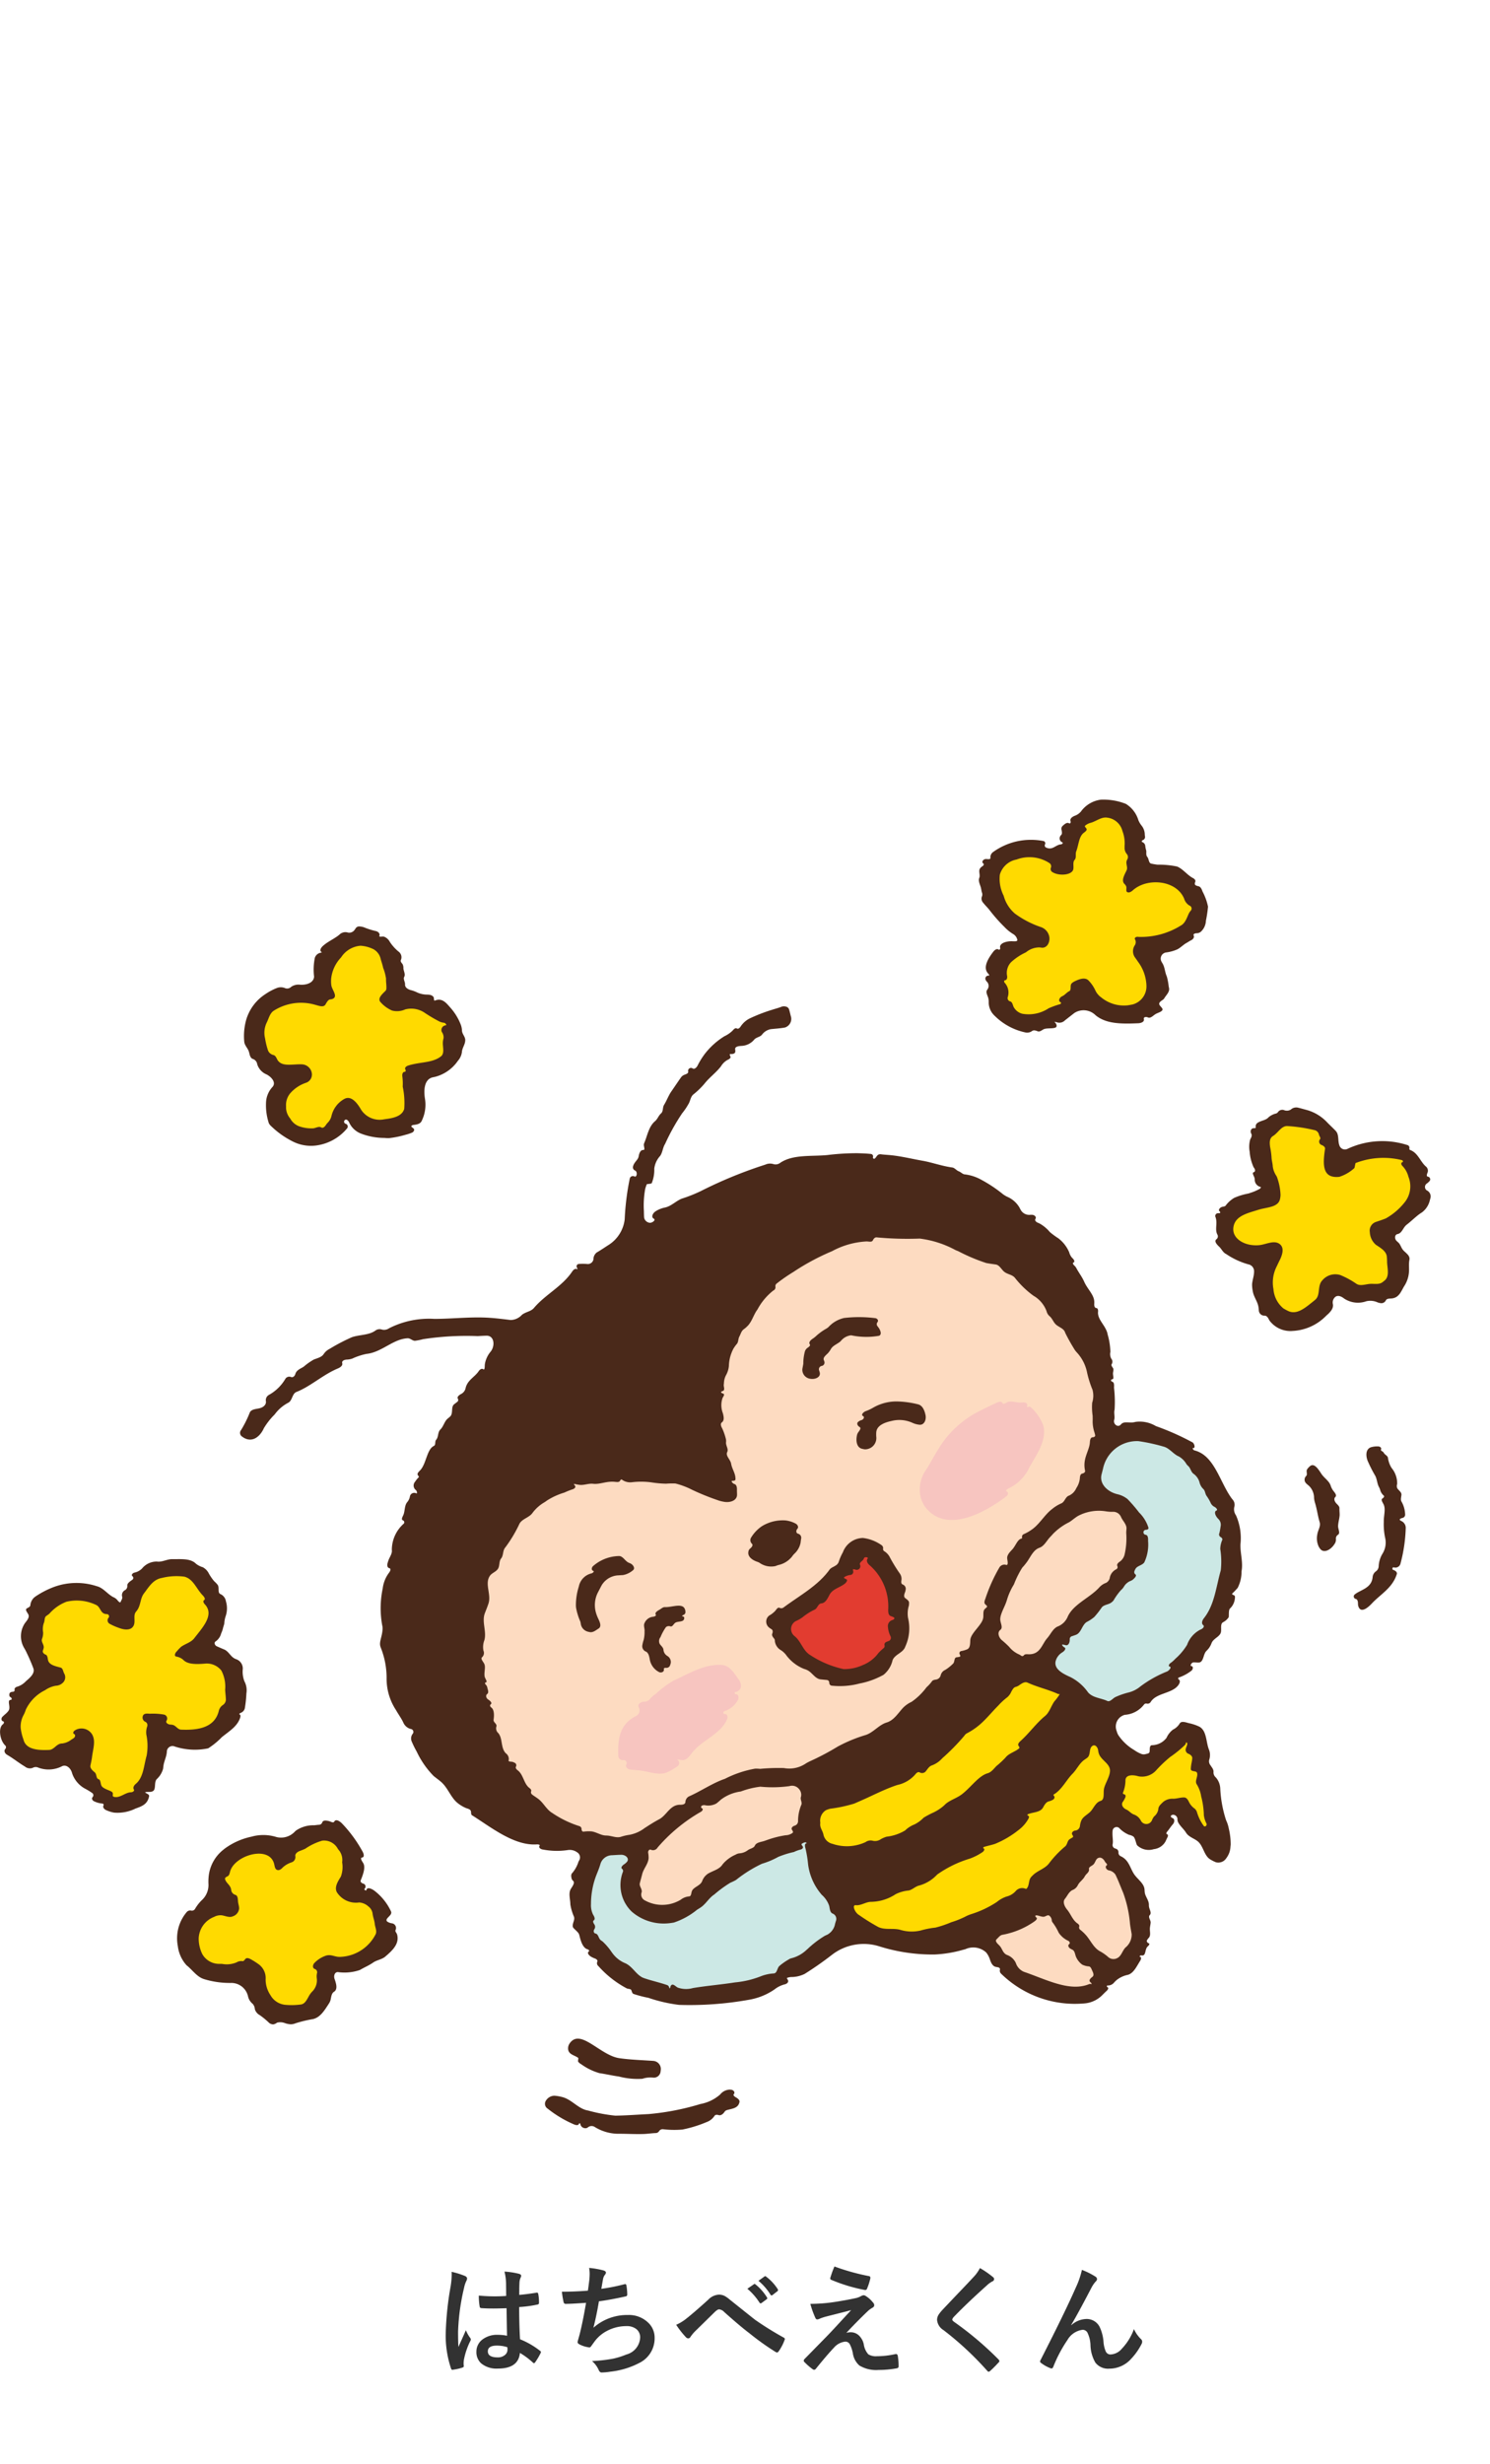 <svg xmlns="http://www.w3.org/2000/svg" width="124.06" height="205"><path d="M42.216 194.326q-.02-.825-.039-2.29-.7.024-1.1.024-.537 0-.962-.029-.166 0-.176-.132a5.323 5.323 0 01-.073-.913q.664.063 1.333.063.469 0 .947-.034l-.01-1.05a4.447 4.447 0 00-.132-.977 6.537 6.537 0 011.211.186q.181.054.181.171a.664.664 0 01-.059.171 1.162 1.162 0 00-.083.352q-.02.337-.02 1.06.669-.059 1.421-.181a.274.274 0 01.063-.01q.073 0 .1.127a3.518 3.518 0 01.059.713.132.132 0 01-.112.151 9.94 9.94 0 01-1.538.21q0 1.475.073 2.681a6.768 6.768 0 011.66.957q.078.054.078.1a.3.3 0 01-.029.1 5.748 5.748 0 01-.459.771.131.131 0 01-.093.059.135.135 0 01-.088-.049 6.151 6.151 0 00-1.079-.8q-.127 1.3-1.831 1.3a2.014 2.014 0 01-1.387-.425 1.246 1.246 0 01-.405-.972 1.254 1.254 0 01.562-1.064 1.991 1.991 0 011.191-.347 4 4 0 01.796.077zm.024.952a2.854 2.854 0 00-.869-.132q-.752 0-.752.479 0 .5.811.5a.889.889 0 00.625-.209.571.571 0 00.2-.435 1.67 1.67 0 00-.015-.203zm-4.64-6.27a6.664 6.664 0 011.138.356q.151.083.151.2a.53.53 0 01-.068.22 2.308 2.308 0 00-.181.552 18.151 18.151 0 00-.5 3.643q0 .859.029 1.279.073-.166.327-.728.181-.4.293-.664a2.931 2.931 0 00.352.63.23.23 0 01.059.142.316.316 0 01-.059.161 6.121 6.121 0 00-.514 1.517 2.2 2.2 0 00-.027.31 2.189 2.189 0 00.015.225v.02q0 .068-.122.107a4.1 4.1 0 01-.747.171.288.288 0 01-.078.015q-.073 0-.122-.132a8.623 8.623 0 01-.43-3.052 25.952 25.952 0 01.41-3.794 6.822 6.822 0 00.083-.9 2.439 2.439 0 00-.009-.278zm11.349 1.568q.044-.278.122-.918.024-.273.024-.474a2.753 2.753 0 00-.044-.5 6.8 6.8 0 011.2.21q.2.063.2.181a.288.288 0 01-.068.161.8.8 0 00-.171.366q-.1.557-.142.82a15.885 15.885 0 001.88-.371.471.471 0 01.107-.02q.083 0 .1.122a4.405 4.405 0 01.068.737.144.144 0 01-.122.161q-1.294.288-2.236.41-.2 1.2-.459 2.2a4.222 4.222 0 012.866-1.06 2.3 2.3 0 011.689.63 1.7 1.7 0 01.542 1.26 2.276 2.276 0 01-1.137 2.025 6.77 6.77 0 01-2.548.8 4.869 4.869 0 01-.737.068q-.151 0-.249-.239a2.069 2.069 0 00-.542-.713 12.919 12.919 0 001.768-.2 6.574 6.574 0 001.1-.347 1.532 1.532 0 001.14-1.408.868.868 0 00-.322-.708 1.274 1.274 0 00-.815-.244 3.441 3.441 0 00-1.6.386 3.029 3.029 0 00-1.03.854l-.278.381q-.093.151-.166.151h-.024a2.408 2.408 0 01-.752-.22q-.22-.1-.22-.2a.652.652 0 01.039-.2q.049-.171.132-.474.264-1.05.532-2.617-1.221.088-1.68.088a.17.17 0 01-.19-.142 7.712 7.712 0 01-.142-.869q1.016.001 2.165-.087zm7.351 2.84a3.77 3.77 0 00.879-.542q.61-.479 1.792-1.548a1.333 1.333 0 01.869-.42 1.06 1.06 0 01.459.093 2.118 2.118 0 01.41.278q2.036 1.626 2.158 1.719a26.312 26.312 0 002.362 1.471q.117.049.117.142a.137.137 0 01-.02.068 3.945 3.945 0 01-.488.939q-.073.1-.132.1a.274.274 0 01-.142-.049 21.5 21.5 0 01-2.158-1.541q-.737-.552-2.1-1.768a.688.688 0 00-.439-.229q-.112 0-.342.21l-1.68 1.646a3.24 3.24 0 00-.356.439.219.219 0 01-.181.122.266.266 0 01-.19-.088 7.6 7.6 0 01-.818-1.042zm5.928-3l.532-.366a.084.084 0 01.057-.034.158.158 0 01.093.044 4.189 4.189 0 01.947 1.074.125.125 0 01.029.073.118.118 0 01-.059.088l-.42.308a.146.146 0 01-.078.029.119.119 0 01-.093-.063 5.09 5.09 0 00-1.01-1.153zm.923-.659l.5-.361a.131.131 0 01.063-.024.156.156 0 01.086.044 3.971 3.971 0 01.952 1.03.17.17 0 01.029.083.122.122 0 01-.063.1l-.4.313a.146.146 0 01-.078.029.108.108 0 01-.088-.063 4.731 4.731 0 00-1.003-1.153zm6.326-1.193a18.37 18.37 0 002.871.8.133.133 0 01.122.142.365.365 0 01-.01.078 5.125 5.125 0 01-.269.825.147.147 0 01-.137.112.108.108 0 01-.034 0 13.632 13.632 0 01-2.793-.84.127.127 0 01-.1-.127.171.171 0 01.01-.054 8.245 8.245 0 01.34-.936zm-2.007 3.11a13.873 13.873 0 002.09-.166q.981-.156 1.74-.322a1.648 1.648 0 00.4-.161.481.481 0 01.22-.068.379.379 0 01.171.068 2.28 2.28 0 01.591.532.322.322 0 01.107.229q0 .142-.181.229a2.067 2.067 0 00-.317.229q-.891.846-1.823 1.843a1.244 1.244 0 01.361-.049.971.971 0 01.693.273 1.427 1.427 0 01.4.737 1.566 1.566 0 00.378.826 1.211 1.211 0 00.718.156 7.093 7.093 0 001.552-.181.161.161 0 01.039 0q.112 0 .142.151a4.949 4.949 0 01.068.884q0 .132-.181.156a8.067 8.067 0 01-1.47.132 2.705 2.705 0 01-1.616-.371 1.672 1.672 0 01-.542-1.015 2.7 2.7 0 00-.264-.77.418.418 0 00-.366-.2 1.433 1.433 0 00-.942.5q-.557.582-1.519 1.773a.171.171 0 01-.142.068.182.182 0 01-.107-.041 5.235 5.235 0 01-.7-.61.145.145 0 01-.049-.1.225.225 0 01.079-.156l1.886-1.924q.229-.234.8-.85.781-.85 1.182-1.279-.454.122-1.143.293l-.937.239a3.75 3.75 0 00-.542.181.479.479 0 01-.21.059q-.1 0-.166-.171a7.644 7.644 0 01-.4-1.124zm14.121-2.978a7.752 7.752 0 011.1.762.194.194 0 01.078.156.2.2 0 01-.142.19 2.184 2.184 0 00-.479.352q-1.646 1.475-2.729 2.6a.5.5 0 00-.132.22q0 .078.132.181a27.442 27.442 0 013.725 3.146.263.263 0 01.068.132.187.187 0 01-.068.117q-.4.435-.693.693a.272.272 0 01-.137.078q-.044 0-.122-.088a26 26 0 00-3.638-3.379 1.107 1.107 0 01-.532-.845.838.838 0 01.146-.464 3.257 3.257 0 01.342-.415q.386-.41 1.353-1.426.747-.776 1.191-1.26a3.078 3.078 0 00.537-.75zm8.491.151a5.956 5.956 0 011.118.557.267.267 0 01.142.21.3.3 0 01-.112.2 2.742 2.742 0 00-.308.43q-1.222 2.343-1.733 3.183l.01.02a1.931 1.931 0 011.221-.513 1.2 1.2 0 011.138.659 3.505 3.505 0 01.322 1.23 2.4 2.4 0 00.2.835.422.422 0 00.386.225 1.3 1.3 0 00.942-.479 4.692 4.692 0 001.006-1.631 2.764 2.764 0 00.581.83.279.279 0 01.105.213.377.377 0 01-.039.171 5.2 5.2 0 01-.861 1.238 2.436 2.436 0 01-1.841.84 1.333 1.333 0 01-1.159-.508 3.062 3.062 0 01-.405-1.436 2.559 2.559 0 00-.254-1.055.455.455 0 00-.405-.234 1.712 1.712 0 00-1.26.85 11.135 11.135 0 00-1.176 2.227q-.059.137-.142.137a.321.321 0 01-.1-.02 3.189 3.189 0 01-.771-.43.16.16 0 01-.087-.127.294.294 0 01.049-.142q2.041-3.994 2.93-6.021a6.948 6.948 0 00.503-1.459z" fill="#323232"/><g fill-rule="evenodd"><path d="M114.752 120.336c.148.005.3.119.234.254-.036.076.058.135.133.175s.095.114.142.171c.1.119.273.19.3.343a2.193 2.193 0 00.3.844 2 2 0 01.468 1.341.506.506 0 000 .333c.113.2.378.339.358.568-.017.192-.09.4.006.565a2.292 2.292 0 01.3 1.066.273.273 0 01-.21.288c-.119.028-.3.1-.219.181a.421.421 0 00.114.08.621.621 0 01.365.605 12.833 12.833 0 01-.436 2.937.438.438 0 01-.55.316c-.124-.046-.174.175-.048.212.17.05.343.18.29.349-.356 1.151-1.351 1.663-2.08 2.444-.322.344-.839.764-1.069.351a.679.679 0 01-.082-.315c0-.174-.024-.392-.2-.421a.211.211 0 01-.059-.378c.478-.391 1.4-.5 1.48-1.448a.65.65 0 01.271-.465.544.544 0 00.231-.422 2.224 2.224 0 01.312-1.037 1.749 1.749 0 00.219-1.36 5.488 5.488 0 01-.105-1.3c-.016-.49.173-1.048-.009-1.438-.082-.178-.262-.4-.1-.509.094-.059.19-.171.1-.239a.974.974 0 01-.3-.494 1.368 1.368 0 00-.1-.232c-.166-.317-.152-.706-.349-1a10.8 10.8 0 01-.521-1.019c-.239-.473-.274-1.131.234-1.282a1.825 1.825 0 01.58-.064zm-5.671 1.638c.359-.282.694.273.946.653.23.344.629.573.764.963a1.433 1.433 0 00.194.4c.132.181.359.405.194.558-.146.135-.062.359.069.51.114.133.283.25.276.425-.007.228.027.432.014.605-.024.292-.115.575-.126.868-.009.258.208.6-.011.731a.364.364 0 00-.167.363.637.637 0 01-.125.415c-.286.457-.884.814-1.2.379a1.671 1.671 0 01-.1-.151 1.589 1.589 0 01-.13-1.024c.044-.349.3-.68.2-1.019-.027-.1-.056-.2-.079-.291-.109-.451-.178-.912-.318-1.355a1.863 1.863 0 01-.073-.383 1.392 1.392 0 00-.424-1.006 2.938 2.938 0 01-.235-.207.424.424 0 010-.607c.146-.142-.03-.4.088-.563a1.213 1.213 0 01.243-.264zM29.595 77.26a.35.35 0 01.286-.183 1.319 1.319 0 01.438.077 5.883 5.883 0 00.941.3c.2.036.4.194.332.391-.053.168.266.018.424.1a.919.919 0 01.441.415 3.624 3.624 0 00.756.833.575.575 0 01.171.664c-.069.121.048.248.135.357a.692.692 0 01.069.353c.025.24.183.495.066.707-.1.193.084.411.071.628-.016.251.234.406.477.471a2.648 2.648 0 01.488.175 2.006 2.006 0 00.868.2 1.268 1.268 0 01.207.017c.179.027.363.129.363.31 0 .082.014.2.089.168.566-.227.9.148 1.236.539a4.681 4.681 0 01.907 1.453 1.571 1.571 0 01.105.5c.005.3.3.534.271.833-.011.336-.256.622-.276.956a1.349 1.349 0 01-.332.728 3.318 3.318 0 01-1.907 1.339l-.185.038c-.722.161-.77 1.075-.649 1.806a3.051 3.051 0 01-.286 1.84c-.117.239-.416.286-.678.317a.244.244 0 00-.153.069c-.082.076.086.151.166.23.119.119-.007.3-.164.355a3.625 3.625 0 01-.512.165 7.778 7.778 0 01-1.392.28 2.622 2.622 0 01-.342-.019 5.456 5.456 0 01-1.991-.369 1.8 1.8 0 01-.936-.858c-.069-.192-.253-.391-.4-.249a.18.18 0 00.089.3.241.241 0 01.115.377 4.036 4.036 0 01-2.606 1.432 3.364 3.364 0 01-2.007-.382 7.171 7.171 0 01-1.692-1.211.843.843 0 01-.215-.267 4.8 4.8 0 01-.233-1.712 2.027 2.027 0 01.555-1.322c.29-.359-.092-.8-.5-1.017a1.355 1.355 0 01-.788-.853.541.541 0 00-.359-.438c-.18-.054-.249-.257-.29-.439a1.831 1.831 0 00-.05-.184c-.094-.283-.348-.5-.38-.8a5.031 5.031 0 01.142-1.768 3.815 3.815 0 011.6-2.193 4.725 4.725 0 011-.53.908.908 0 01.676.029.48.48 0 00.489-.117 1.08 1.08 0 01.751-.176c.519.031 1.116-.15 1.155-.668a4.862 4.862 0 01.064-1.572.626.626 0 01.514-.426c.032 0 .073-.043.044-.057-.183-.084-.071-.326.073-.464.4-.388.968-.612 1.4-.966a.708.708 0 01.675-.2.533.533 0 00.588-.19.876.876 0 00.086-.122zM12.42 149.082c-.113 0-.406 0-.313.063.128.089.334.146.306.3-.133.694-.642.841-1.143 1.028a3.372 3.372 0 01-1.774.331 2.664 2.664 0 01-.683-.219c-.146-.073-.271-.22-.2-.368a.112.112 0 00-.087-.168 1.809 1.809 0 01-.651-.17c-.164-.054-.283-.234-.168-.361a.226.226 0 00-.019-.337 5.2 5.2 0 00-.569-.35 2.286 2.286 0 01-1.09-1.229 2.08 2.08 0 01-.041-.127c-.112-.37-.449-.685-.806-.539a2.448 2.448 0 01-1.976.132.512.512 0 00-.488.014.649.649 0 01-.638-.107c-.517-.306-.968-.681-1.49-.982-.175-.1-.286-.314-.16-.471a.215.215 0 00.014-.3c-.432-.377-.628-1.448-.2-1.77.092-.068.124-.215.014-.244-.165-.041-.173-.256-.055-.377.192-.2.485-.388.555-.605.1-.3-.178-.786.132-.8.122-.005.1-.172-.01-.224a.164.164 0 01-.1-.134c-.036-.245.107-.309.307-.319a.135.135 0 00.127-.169c-.032-.139.115-.229.254-.263a1.614 1.614 0 00.683-.44c.35-.3.789-.67.619-1.1a15.783 15.783 0 00-.634-1.448 5.145 5.145 0 00-.089-.163 1.934 1.934 0 01.043-2.146c.2-.247.379-.484.267-.709-.089-.174-.293-.388-.129-.493.119-.076.29-.128.3-.272a.985.985 0 01.393-.7A7.311 7.311 0 014.573 132a5.456 5.456 0 013.5-.029c.529.135.865.646 1.351.9a.929.929 0 01.326.226c.087.115.252.3.3.167s.173-.288.119-.432a.469.469 0 01.256-.546.385.385 0 00.174-.368c-.012-.2.212-.336.411-.482a.183.183 0 00.019-.3c-.134-.093.009-.264.168-.3a1.281 1.281 0 00.622-.334 1.566 1.566 0 011.245-.585c.434.063.842-.208 1.28-.2.713.011 1.513-.089 1.984.39a1.691 1.691 0 00.556.281 1.188 1.188 0 01.493.5 3.983 3.983 0 00.458.667 1.951 1.951 0 01.3.319c.143.24-.04.635.216.747a.785.785 0 01.459.6 2.017 2.017 0 01-.016 1.224 2.174 2.174 0 00-.118.628c-.035.157-.1.308-.128.466a3.063 3.063 0 01-.134.359 1.151 1.151 0 01-.451.656c-.173.1-.082.34.1.418.2.087.4.176.6.258.366.148.527.582.879.758a1.78 1.78 0 00.172.071.82.82 0 01.5.8 2.2 2.2 0 00.142 1.031 1.584 1.584 0 01.159 1 9.626 9.626 0 01-.134 1.249.554.554 0 01-.349.372c-.063.02-.148.1-.087.124.1.04.087.166.055.262-.231.726-.882 1.109-1.523 1.622a6.248 6.248 0 01-1.145.938 5.409 5.409 0 01-2.784-.153.47.47 0 00-.654.393c-.01.427-.238.819-.289 1.243-.008.069-.018.141-.025.21a1.816 1.816 0 01-.536.875c-.254.308 0 .9-.381 1.024a.736.736 0 01-.243.033zm86.386-70.641c-.28.151-.5.4-.78.543a3.386 3.386 0 01-.929.258.516.516 0 00-.4.742c.032.059.064.117.1.175.194.328.194.735.354 1.081a5.078 5.078 0 01.158.842c.012.044.022.091.03.14.048.3-.21.535-.371.787a.564.564 0 01-.158.18c-.155.1-.352.23-.276.4s.349.32.234.471-.381.2-.564.315c-.206.126-.407.373-.626.273-.156-.072-.385-.034-.339.131.063.228-.221.341-.456.352-1.425.063-2.7.061-3.576-.677a1.408 1.408 0 00-1.765-.168c-.263.207-.528.411-.789.619a.642.642 0 01-.625.157c-.069-.028-.277-.062-.215-.016.162.124.246.38.054.451-.269.1-.727.016-.977.137-.159.08-.32.234-.486.168s-.336-.124-.47-.025a.693.693 0 01-.53.125 5.133 5.133 0 01-2.582-1.387 1.522 1.522 0 01-.5-1.117 1.33 1.33 0 00-.049-.409c-.073-.214-.21-.451-.083-.639a.5.5 0 00.017-.637.609.609 0 01-.135-.179.249.249 0 01.256-.364c.058.011.023-.1-.018-.136-.536-.509-.023-1.307.39-1.851.114-.148.292-.286.446-.181.077.053.154-.049.13-.141-.093-.363.459-.555.945-.553.2 0 .539.055.478-.141a.728.728 0 00-.333-.452 3.464 3.464 0 01-.731-.591 13.45 13.45 0 01-1.277-1.45c-.159-.194-.339-.365-.493-.563a.5.5 0 01-.119-.5.428.428 0 00.021-.33c-.049-.134-.063-.3-.1-.444-.074-.268-.234-.546-.13-.8s-.1-.579.073-.8a.655.655 0 01.178-.161c.094-.056.173-.174.083-.236-.18-.127 0-.371.219-.371.155 0 .388.057.374-.1a.537.537 0 01.236-.491 5.387 5.387 0 014.179-.907.193.193 0 01.135.271.193.193 0 00.066.263c.568.274.8-.227 1.263-.257.089-.005.2-.129.121-.158a.363.363 0 01-.185-.524.4.4 0 01.078-.1c.1-.095.054-.258.036-.4a.332.332 0 01.1-.369c.155-.139.346-.309.525-.2.09.053.155-.075.119-.172-.08-.216.151-.383.368-.461a1.219 1.219 0 00.491-.342 2.433 2.433 0 011.662-.992 5.076 5.076 0 012.083.35 2.4 2.4 0 011.044 1.36 1.988 1.988 0 00.244.422 1.214 1.214 0 01.286.721 1.023 1.023 0 00.014.169.284.284 0 01-.173.344c-.087.021-.131.138-.044.163a.384.384 0 01.249.368 3.21 3.21 0 00.08.357c.013.17-.034.366.078.5.152.174.107.51.332.566a5.016 5.016 0 00.528.089 7.372 7.372 0 011.616.151c.48.179.863.722 1.336.964.128.065.246.191.185.321-.044.1-.057.22.034.273a.723.723 0 00.229.083c.194.041.281.251.346.439a4.717 4.717 0 01.457 1.259 10.315 10.315 0 01-.175 1.166 1.313 1.313 0 01-.381.882.532.532 0 01-.383.164c-.14 0-.319.063-.256.187.079.16-.056.323-.215.4-.134.063-.248.148-.366.213zm-78.822 40.781a.4.4 0 01.095-.257 9.376 9.376 0 00.728-1.47c.151-.266.519-.26.816-.336s.556-.284.518-.577a.5.5 0 01.265-.539 3.622 3.622 0 001.365-1.346.389.389 0 01.458-.135c.163.068.316-.081.363-.251.1-.34.438-.437.7-.612a5.116 5.116 0 01.843-.592c.3-.118.642-.188.817-.454a1.252 1.252 0 01.48-.425 15.712 15.712 0 011.863-.974c.6-.216 1.408-.161 1.94-.54a.594.594 0 01.541-.105.722.722 0 00.617-.1 7.327 7.327 0 013.762-.783c1.541 0 3.083-.194 4.618-.089.555.037 1.14.109 1.736.183a1.3 1.3 0 00.943-.426c.3-.251.746-.273 1-.57.951-1.129 2.365-1.794 3.194-3.044.1-.148.27-.282.414-.178.046.032 0-.105-.027-.153a.192.192 0 01.132-.286 3.475 3.475 0 01.729 0 .479.479 0 00.517-.383.717.717 0 01.275-.578c.32-.186.622-.39.927-.589a2.924 2.924 0 001.4-2.165 21.412 21.412 0 01.418-3.376.268.268 0 01.383-.2c.209.12.29-.36.08-.478a.293.293 0 01-.194-.313c.078-.4.419-.556.475-.871.044-.245.136-.542.385-.534.183.007.029-.289.05-.47a.443.443 0 01.028-.105c.266-.61.367-1.372.905-1.825.208-.175.288-.461.493-.639s.117-.491.254-.712c.215-.347.379-.793.6-1.11.267-.384.523-.77.79-1.149a.648.648 0 01.309-.251c.149-.051.342-.117.308-.27a.242.242 0 01.366-.259c.153.1.32-.056.412-.22a6.382 6.382 0 01.609-.986 6.169 6.169 0 011.636-1.47 2.461 2.461 0 00.671-.46c.1-.114.226-.258.358-.185s.251-.061.331-.183a1.949 1.949 0 01.763-.661 13.9 13.9 0 011.828-.706c.266-.087.549-.155.8-.258a.589.589 0 01.342-.016.361.361 0 01.283.227c.058.191.1.37.137.534a.753.753 0 01-.468.982c-.4.078-.847.1-1.2.141a1.181 1.181 0 00-.726.464c-.172.2-.484.208-.648.411a1.459 1.459 0 01-1.044.515c-.242.012-.568.049-.536.289a.826.826 0 01.012.188c-.014.176-.229.214-.407.2-.083-.007-.052.117-.009.188.083.135-.1.244-.247.31a1.458 1.458 0 00-.523.512c-.4.53-.96.924-1.372 1.446a6.514 6.514 0 01-.943.913c-.229.195-.241.537-.4.79a5.271 5.271 0 01-.521.767 17.5 17.5 0 00-1.427 2.559c-.2.306-.2.709-.416 1a1.909 1.909 0 00-.482 1.053 2.918 2.918 0 01-.21 1.2c-.03.069-.4.07-.415.1a3.307 3.307 0 00-.126.365 7.555 7.555 0 00-.112 1.875c0 .172.007.347.016.516a.525.525 0 00.407.434c.225.073.61-.215.4-.329-.245-.132-.087-.46.146-.612a2.252 2.252 0 01.78-.315c.523-.109.907-.539 1.4-.739a12.121 12.121 0 001.6-.636 36.676 36.676 0 015.355-2.194.952.952 0 01.671-.049.623.623 0 00.562-.093c1.05-.723 2.584-.53 3.914-.654a20 20 0 012.526-.155c.363.012.729.019 1.137.064a.2.2 0 01.158.263c-.022.089.069.172.144.119.168-.121.192-.382.5-.36.2.03.421.042.648.06.953.075 1.886.313 2.828.479.8.14 1.577.435 2.483.563.21.03.34.243.541.316.178.066.312.241.5.256a3.728 3.728 0 011.4.462 11.342 11.342 0 011.774 1.183 2.2 2.2 0 00.352.214 2.166 2.166 0 011.03.905c.027.054.056.108.085.161a.809.809 0 00.773.443 1.145 1.145 0 01.224 0c.183.02.349.185.246.337-.085.126.056.26.2.318.061.025.116.052.174.081a3.1 3.1 0 01.831.7 6.612 6.612 0 00.7.514 2.894 2.894 0 01.905 1.162 1.112 1.112 0 00.267.489c.126.107.24.3.089.367-.119.053.015.2.11.286a.872.872 0 01.139.193c.2.376.47.719.641 1.111.3.682.891 1.125.843 1.8-.012.164 0 .375.162.392.135.013.165.174.151.306-.071.677.68 1.171.8 1.9a5.656 5.656 0 01.227 1.451.787.787 0 00.078.563.384.384 0 01.037.441c-.08.107.043.235.111.349.056.095.012.24-.006.383-.028.2.123.533-.083.542-.109.006-.1.161 0 .188.192.051.18.3.166.5a10.367 10.367 0 01.048 1.832c-.076.28.043.58-.034.859-.1.358.322.665.556.377s.659-.127 1.009-.174a1.7 1.7 0 00.217-.043 2.61 2.61 0 011.687.349 21.44 21.44 0 013.054 1.357c.178.118.249.52.04.471-.086-.018.03.174.115.194 1.7.422 2.122 2.706 3.152 4.058a.653.653 0 01.174.634.867.867 0 00.138.713 4.7 4.7 0 01.374 2.389c-.032.71.2 1.416.11 2.121l-.023.16a2.954 2.954 0 01-.319 1.361 5.921 5.921 0 01-.45.47c-.059.061.053.115.132.144.135.049.087.234.069.375a1.314 1.314 0 01-.408.746c-.126.168-.049.649-.105.731a1.251 1.251 0 01-.45.393c-.239.13-.144.482-.174.751-.021.445-.633.573-.79.989a1.643 1.643 0 01-.409.63c-.312.29-.227.95-.651.985-.134.01-.308-.022-.444-.015-.166.01-.331.3-.166.317s.132.265-.009.379a3.532 3.532 0 01-1.046.565.084.084 0 00-.018.151c.208.132.054.415-.115.593-.569.6-1.767.569-2.211 1.292a.3.3 0 01-.32.138.222.222 0 00-.253.1 2.2 2.2 0 01-1.579.831 1.006 1.006 0 00-.688 1.327 2.044 2.044 0 00.121.324 4.049 4.049 0 001.35 1.281 2.65 2.65 0 00.637.338.593.593 0 00.345-.012c.122-.025.273-.053.293-.176.036-.224-.034-.555.224-.556a1.555 1.555 0 001.188-.61 1.775 1.775 0 01.535-.683 1.364 1.364 0 00.552-.493c.133-.26.5-.121.775-.046a3.705 3.705 0 01.89.3c.594.351.528 1.215.767 1.863a1.248 1.248 0 01.037.88.511.511 0 00.1.454c.114.183.282.359.256.573a.552.552 0 00.2.451 1.491 1.491 0 01.363.936 9.976 9.976 0 00.486 2.621 2.74 2.74 0 01.221.679 5.651 5.651 0 01.161 1.347c-.007.07-.016.141-.021.214a1.69 1.69 0 01-.342.911.786.786 0 01-.88.339 3.583 3.583 0 01-.439-.221c-.564-.329-.576-1.156-1.1-1.548-.293-.221-.724-.346-.932-.682-.189-.309-.488-.541-.657-.86a.536.536 0 01-.06-.281.369.369 0 00-.254-.337c-.149-.062-.372.042-.276.173a.243.243 0 00.117.08c.208.079.176.358.025.523-.176.2-.312.429-.485.628-.057.068-.078.185.009.2s.087.139.043.226c-.062.119-.117.247-.176.372a1.265 1.265 0 01-.973.641 1.408 1.408 0 01-1.38-.312c-.085-.075-.163-.61-.313-.729a.863.863 0 00-.361-.148 2.4 2.4 0 01-.839-.58.335.335 0 00-.539.24c-.041.458.071.831 0 1.138a.3.3 0 00.226.338.692.692 0 01.146.062.326.326 0 01.115.3.331.331 0 00.21.288c.665.311.756.978 1.09 1.478.292.44.839.765.873 1.292.005.076.009.149.016.217.044.363.341.656.346 1.023 0 .063 0 .118.009.171.029.244.244.525.069.7s.081.41.068.639c-.01.146-.058.326-.064.486-.01.267.088.572-.087.77a1.256 1.256 0 00-.146.192c-.064.107.023.227.141.269s0 .181-.091.263c-.265.233-.1.838-.539.74-.065-.014-.185.114-.119.114.155 0 .117.21.034.339-.283.436-.536 1.03-1.026 1.167a2.193 2.193 0 00-.936.434 2.632 2.632 0 00-.21.207.659.659 0 01-.537.244c-.083-.006-.09.112-.012.142.131.047.032.215-.073.308-.125.114-.244.234-.363.354a2.355 2.355 0 01-1.459.685 8.783 8.783 0 01-6.952-2.46.345.345 0 01-.11-.34c.037-.094-.051-.176-.151-.2l-.181-.034c-.293-.054-.42-.375-.514-.658a1.72 1.72 0 00-.306-.55 1.583 1.583 0 00-1.716-.27c-.066.02-.134.039-.2.054a10.271 10.271 0 01-2.369.391 14.8 14.8 0 01-4.52-.651 4.331 4.331 0 00-4.024.674 27.382 27.382 0 01-2.274 1.59 2.529 2.529 0 01-1.148.261 1.339 1.339 0 00-.3.063c-.076.027.023.122.056.2.08.175-.11.32-.3.354a2.275 2.275 0 00-.826.418 5.3 5.3 0 01-2.045.843 28.029 28.029 0 01-5.9.439 12.661 12.661 0 01-2.557-.589 9.551 9.551 0 01-1.229-.32c-.115-.046-.137-.188-.18-.3-.051-.139-.258-.1-.393-.166a8.438 8.438 0 01-2.357-1.855.3.3 0 01-.093-.351c.064-.117-.06-.231-.187-.274a2.177 2.177 0 01-.32-.148c-.18-.105-.366-.318-.2-.436.083-.058-.009-.16-.107-.187-.5-.137-.632-1.065-.7-1.243-.079-.219-.5-.491-.52-.625-.051-.318.185-.54.1-.833a4.133 4.133 0 01-.306-1.031c0-.438-.181-.914.041-1.29.135-.231.375-.512.174-.688a.336.336 0 01-.118-.221c-.056-.226-.01-.35.077-.429a2.657 2.657 0 00.5-.916c.02-.043.043-.083.068-.126a.494.494 0 00-.176-.664 1.047 1.047 0 00-.775-.188 6.134 6.134 0 01-2.06-.041c-.192-.02-.407-.162-.293-.32.063-.089-.127-.117-.235-.11-1.887.126-3.792-1.419-5.388-2.423-.107-.068-.06-.234-.1-.354-.057-.167-.273-.19-.434-.26a2.919 2.919 0 01-.622-.368c-.578-.437-.806-1.19-1.321-1.7-.221-.219-.488-.39-.726-.59a7.355 7.355 0 01-1.4-2.016 7.973 7.973 0 01-.425-.863.635.635 0 01.1-.644.246.246 0 00-.176-.385.928.928 0 01-.626-.551c-.166-.348-.414-.685-.605-1.024a4.75 4.75 0 01-.779-2.564 6.824 6.824 0 00-.491-2.642.889.889 0 01-.051-.2c-.045-.36.185-.77.208-1.355a1.241 1.241 0 00-.036-.31 7.993 7.993 0 01.046-3.045 2.737 2.737 0 01.473-1.236c.126-.153.27-.4.078-.45s-.194-.278-.135-.457c.025-.085.052-.173.084-.253.109-.27.306-.527.26-.814a2.908 2.908 0 011-2.187.176.176 0 00-.087-.274c-.161-.075-.014-.293.054-.458.126-.3.082-.781.316-1.055a.978.978 0 00.225-.491.366.366 0 01.524-.237c.114.043.054-.222-.049-.287a.472.472 0 01-.056-.669 2.228 2.228 0 01.306-.377c.051-.049-.029-.118-.068-.18-.093-.152.1-.3.219-.432.49-.55.537-1.724 1.116-2 .18-.084.058-.366.192-.515.188-.211.128-.544.288-.777a.638.638 0 01.075-.089c.261-.265.324-.682.617-.911.121-.1.253-.194.286-.313.11-.286-.009-.67.231-.862.082-.065.168-.128.251-.192a.2.2 0 00.059-.268c-.095-.155.1-.3.251-.385a.726.726 0 00.382-.453c.139-.711.758-.944 1.1-1.455.09-.135.249-.254.382-.159s.115-.241.128-.4a2.171 2.171 0 01.494-1.078c.383-.5.283-1.326-.348-1.314-.246.005-.493.02-.744.033a24.093 24.093 0 00-4.539.255 5.032 5.032 0 01-.664.134c-.206.023-.4-.219-.624-.208-1.211.055-2.16 1.17-3.427 1.3a5.357 5.357 0 00-1.188.393 1.668 1.668 0 01-.473.082c-.189.01-.413.109-.361.293.06.216-.174.365-.381.452-1.228.515-2.257 1.487-3.433 1.948-.3.118-.326.525-.529.773a.535.535 0 01-.188.143 3.255 3.255 0 00-1.089.95 5.919 5.919 0 00-.9 1.142c-.327.735-1.033 1.308-1.834.691a.386.386 0 01-.155-.285zm85.701-9.377c-.089-.184-.2-.4-.405-.385a.459.459 0 01-.468-.45c-.009-.095-.017-.19-.032-.28-.073-.458-.4-.837-.47-1.3a2.783 2.783 0 01-.06-.593c.032-.355.167-.7.167-1.054a.584.584 0 00-.478-.593 6.326 6.326 0 01-1.852-.862c-.26-.117-.375-.419-.585-.614-.194-.18-.432-.455-.219-.612a.3.3 0 00.078-.389c-.231-.431.032-.931-.153-1.448a.23.23 0 01.153-.324 1.4 1.4 0 01.174-.009c.073 0 .083-.1.024-.141-.161-.112 0-.322.183-.378.111-.034.251-.027.317-.123a2.413 2.413 0 01.715-.638 5.418 5.418 0 011.185-.358c.049-.016.1-.036.144-.05a4.252 4.252 0 00.76-.323c.069-.038.168-.159.09-.171a.627.627 0 01-.484-.646c-.005-.227-.286-.515-.071-.585.134-.04.117-.218.032-.33a.764.764 0 01-.105-.2 3.753 3.753 0 01-.276-1.173 2.24 2.24 0 01.047-1.022c.085-.151.174-.327.087-.477-.11-.192-.023-.454.2-.454.079 0 .193 0 .174-.075a.359.359 0 01.171-.385c.332-.2.668-.194.887-.443a1.49 1.49 0 01.646-.324.35.35 0 00.146-.115.442.442 0 01.476-.174.621.621 0 00.592-.035.665.665 0 01.59-.161c.247.059.463.122.673.178a3.673 3.673 0 011.724 1.007c.245.258.509.495.754.753.293.312.155.815.308 1.213a.481.481 0 00.658.285 6.838 6.838 0 014.992-.324.23.23 0 01.176.258c-.014.059 0 .131.055.153.649.233.833.934 1.294 1.356a.456.456 0 01.176.485c-.057.146-.142.358.014.379a.225.225 0 01.148.356 1.4 1.4 0 01-.246.223.341.341 0 000 .559.561.561 0 01.326.561 1.7 1.7 0 01-.061.242 1.75 1.75 0 01-.67 1.039 3.192 3.192 0 00-.246.165c-.354.272-.671.587-1.025.859-.292.226-.38.7-.743.77-.265.049-.274.4-.08.582.036.034.071.068.11.1.209.174.256.473.441.672.214.228.548.427.514.739a1.048 1.048 0 01-.016.107c-.056.329 0 .668-.032 1a2.449 2.449 0 01-.366 1.095c-.278.43-.42.992-1.056 1.063-.188.02-.425-.006-.5.165a.415.415 0 01-.454.223 1.342 1.342 0 01-.219-.054 1.473 1.473 0 00-.951-.1 2.077 2.077 0 01-1.865-.236c-.21-.168-.5-.293-.712-.129a.6.6 0 00-.207.6c.071.354-.2.663-.55.962a4.174 4.174 0 01-2.79 1.272 2.173 2.173 0 01-1.954-.884zm-82.923 58.577a.537.537 0 01-.355-.126 6.214 6.214 0 00-.788-.649.824.824 0 01-.4-.493.721.721 0 00-.191-.451 1.1 1.1 0 01-.379-.622 1.426 1.426 0 00-1.355-1.107 7.377 7.377 0 01-2.313-.32c-.595-.187-.961-.77-1.452-1.153a2.9 2.9 0 01-.724-1.6 3.368 3.368 0 01.756-2.839.374.374 0 01.363-.105.3.3 0 00.315-.144 3.512 3.512 0 01.537-.7 1.711 1.711 0 00.582-1.334 4.168 4.168 0 01.007-.57 3.241 3.241 0 011.187-2.282l.139-.114a5.768 5.768 0 012.245-1.007l.166-.043a3.64 3.64 0 011.789.036c.041.01.083.024.126.037a1.569 1.569 0 001.531-.451l.087-.082a2.552 2.552 0 011.523-.445c.144-.015.283-.036.413-.043a.288.288 0 00.26-.2c.069-.2.343-.156.551-.107.162.039.37.19.449.043.129-.241.441-.046.635.144a11.006 11.006 0 011.711 2.331c.114.19.189.487-.03.516-.19.023-.016.286.088.448.222.352 0 .951-.2 1.448-.053.13.079.237.215.273a.252.252 0 01.1.431c-.071.066.139.2.158.105.054-.285.432-.116.666.055a4.619 4.619 0 011.379 1.715c.173.35-.594.594-.306.857a.957.957 0 00.382.139.394.394 0 01.31.551c-.063.109.058.223.109.337a.715.715 0 01.034.119c.158.756-.473 1.306-1 1.76-.288.249-.7.28-1.016.5-.344.243-.738.4-1.1.617a3.965 3.965 0 01-1.843.174c-.274.006-.358.337-.259.593a2.828 2.828 0 01.1.326c.069.261.083.573-.146.714s-.234.445-.3.7a1.029 1.029 0 01-.141.3c-.343.523-.69 1.124-1.3 1.274a11.046 11.046 0 00-1.468.352 1.031 1.031 0 01-.385.085 1.659 1.659 0 01-.471-.087 1.1 1.1 0 00-.685-.051.671.671 0 01-.306.145zm24.645 1.617c.889-1.37 2.538.959 4.156 1.194.914.132 1.823.157 2.834.227a.675.675 0 01.619.762l-.017.141a.56.56 0 01-.644.484 2.118 2.118 0 00-.868.1 6.134 6.134 0 01-1.97-.191c-.538-.071-1.069-.2-1.606-.277a4.913 4.913 0 01-1.526-.747.7.7 0 01-.249-.212c-.037-.055.049-.273 0-.313-.3-.236-.872-.272-.834-.833a.7.7 0 01.105-.335zm13.486 3.822c.187.027.336.22.209.361-.085.094.049.2.157.263.165.095.352.227.309.411a.746.746 0 01-.076.2c-.185.326-.624.354-.984.463a.312.312 0 00-.176.133c-.119.176-.3.339-.5.278-.124-.037-.275-.046-.343.064a1.283 1.283 0 01-.637.509 10.4 10.4 0 01-2.028.628 7.988 7.988 0 01-1.617-.026.351.351 0 00-.316.138.339.339 0 01-.264.178c-.38.016-.7.066-.98.078-.731.03-1.462-.023-2.193-.016a3.769 3.769 0 01-1.926-.56.482.482 0 00-.565.017.329.329 0 01-.157.076.432.432 0 01-.434-.2.3.3 0 01-.048-.134c-.007-.068-.1-.1-.119-.03-.043.146-.235.121-.379.066a9.563 9.563 0 01-2.222-1.322.477.477 0 01-.153-.665.854.854 0 01.7-.414 3.408 3.408 0 01.77.142c.742.24 1.265.966 2.036 1.088a13.689 13.689 0 002.281.43c.938-.016 1.859-.087 2.749-.131a21.015 21.015 0 004.328-.838 3.43 3.43 0 001.646-.793 1.073 1.073 0 01.777-.406 1.355 1.355 0 01.155.012z" fill="#4a291a"/><path d="M47.883 123.617c.076.126-.067.246-.209.288a6.719 6.719 0 00-.69.275 5.707 5.707 0 00-1.468.676 1.658 1.658 0 01-.174.123 3.3 3.3 0 00-1 .884c-.275.4-.852.484-1.087.9a11.153 11.153 0 01-1.192 1.992c-.216.249-.131.644-.336.9-.163.2-.124.5-.21.747-.122.356-.538.421-.731.706-.451.662.139 1.548-.117 2.308-.089.268-.2.536-.3.8-.271.708.158 1.5-.036 2.231a1.617 1.617 0 00-.082.879.483.483 0 01-.1.539c-.189.144.117.393.192.621.1.3-.084.775.034 1.076.063.158.231.388.062.412-.083.011-.062.122 0 .174a.53.53 0 01.142.288c.047.176.13.392-.017.5s-.09.345.073.45.381.3.217.413c-.09.063-.046.19.043.253.256.183.256.64.2 1.03-.03.212.283.327.24.536a.532.532 0 00.091.51c.466.425.222 1.3.7 1.75a.577.577 0 01.225.576c-.045.135.206.091.343.135a1.091 1.091 0 01.19.089.225.225 0 01.073.3c-.069.129.073.249.187.341.424.346.477 1.063.9 1.409.1.079.226.18.179.3a.234.234 0 00.077.27c.151.117.339.231.505.356.448.332.687.892 1.167 1.174a8.609 8.609 0 002.266 1.1.257.257 0 01.181.253c0 .1.057.214.161.207a3.183 3.183 0 01.685-.02c.418.063.784.343 1.206.343s.827.228 1.224.107a3.982 3.982 0 01.717-.168 2.977 2.977 0 001.25-.554c.4-.261.8-.516 1.222-.74.488-.26.742-.817 1.228-1.082a1.06 1.06 0 01.527-.124c.181 0 .4-.03.425-.21a.566.566 0 01.288-.48c.984-.427 1.984-1.124 3-1.466a8.92 8.92 0 012.528-.85 3.593 3.593 0 01.407.019 16.488 16.488 0 011.978-.066 2.455 2.455 0 001.814-.372 3.6 3.6 0 01.4-.214 21.035 21.035 0 002.267-1.2 12.275 12.275 0 012.352-.971c.642-.222 1.078-.838 1.729-1.035.592-.178.938-.763 1.357-1.217a2.39 2.39 0 01.714-.5 5.334 5.334 0 001.243-1.211 3.11 3.11 0 00.447-.49c.078-.126.247-.134.392-.163a.466.466 0 00.345-.359.652.652 0 01.374-.434 3.583 3.583 0 00.631-.5c.185-.144.082-.517.313-.55a1.736 1.736 0 00.267-.047c.082-.026.034-.135-.01-.208a.184.184 0 01.146-.266 2.22 2.22 0 00.473-.139c.268-.114.251-.473.267-.763.034-.612 1-1.26 1.08-1.879.032-.256-.046-.567.149-.734a1.613 1.613 0 00.149-.139c.071-.078-.062-.163-.138-.24-.122-.122-.038-.317.023-.479a13.627 13.627 0 011.158-2.576.486.486 0 01.556-.219c.2.064.133-.283.1-.485-.055-.306.194-.559.408-.786.3-.317.438-.845.77-.912.046-.008.063-.061.055-.107a.233.233 0 01.134-.262 3.718 3.718 0 00.866-.528c.56-.473.932-1.137 1.518-1.578a3.183 3.183 0 01.738-.453c.3-.116.344-.548.648-.649a1.194 1.194 0 00.61-.619 1.819 1.819 0 00.293-.758c.015-.181.018-.413.2-.454.131-.029.268-.115.24-.246-.231-1.014.363-1.645.4-2.364.01-.185.054-.415.239-.415.109 0 .221-.069.2-.175-.016-.069-.031-.137-.049-.2a2.965 2.965 0 01-.16-.98c.009-.148 0-.294 0-.434a4.891 4.891 0 01-.039-1.083 1.9 1.9 0 00.03-1.073 8.831 8.831 0 01-.446-1.4 3.451 3.451 0 00-.87-1.722 1.447 1.447 0 01-.16-.2 15.839 15.839 0 01-.735-1.294 1.83 1.83 0 01-.085-.189c-.117-.313-.509-.406-.756-.634-.215-.2-.3-.508-.529-.693a.794.794 0 01-.249-.418 2.478 2.478 0 00-1.094-1.284 7.822 7.822 0 01-1.55-1.5c-.226-.259-.621-.276-.885-.495-.24-.2-.388-.554-.7-.6-.259-.037-.536-.073-.792-.123a15.219 15.219 0 01-2.34-.989c-.073-.028-.146-.056-.219-.088a8.419 8.419 0 00-2.978-.956 27.22 27.22 0 01-3.579-.1c-.148-.02-.26.108-.322.243-.08.174-.326.1-.517.094a6.743 6.743 0 00-2.878.81 19.249 19.249 0 00-3.236 1.738 13.733 13.733 0 00-1.4.973.274.274 0 00-.078.267.3.3 0 01-.185.3 5.006 5.006 0 00-1.314 1.572c-.311.411-.434.938-.775 1.321a2.489 2.489 0 01-.379.336c-.188.137-.243.389-.353.593s-.068.455-.215.622a3.155 3.155 0 00-.271.372 3.262 3.262 0 00-.388 1.462 1.929 1.929 0 01-.26.8 1.6 1.6 0 00-.153.655.726.726 0 00-.01.216c.027.151.075.348-.069.4a.56.56 0 00-.139.068c-.078.062.075.131.168.165.136.049.009.225-.062.349a1.856 1.856 0 00.025 1.277c.069.268.14.593-.082.757-.155.115-.066.337.025.5a4.731 4.731 0 01.3.856.731.731 0 01.02.293c-.032.283.226.562.1.818-.157.324.265.616.324.973.069.425.361.8.361 1.233.03.186-.125.186-.276.193-.128.005.059.229.185.263.194.052.222.3.215.5-.005.129.01.265.007.4-.01.477-.56.656-1.031.589a3.232 3.232 0 01-.449-.1 20.631 20.631 0 01-2.245-.9 6.568 6.568 0 00-1.405-.532 6.417 6.417 0 00-.774.016 9.022 9.022 0 01-1.263-.114 6.447 6.447 0 00-1.579-.007 1.172 1.172 0 01-.833-.21c-.056-.051-.128.015-.16.082-.061.135-.24.112-.386.1-.745-.09-1.261.224-1.864.156-.368-.043-.728.128-1.1.093-.171-.017-.352-.061-.472-.08-.058.005.042.11.077.159z" fill="#fddbc1"/><path d="M94.79 119.898a2.885 2.885 0 00-2.958 2.325c-.04.149-.077.3-.115.442-.2.794.5 1.448 1.3 1.645a2.086 2.086 0 01.866.411 12.485 12.485 0 01.958 1.112 3.086 3.086 0 01.777 1.254c.025.165-.1.174-.227.19a.207.207 0 00-.009.411c.206.029.219.293.209.5a3.5 3.5 0 01-.309 1.785c-.166.261-.553.275-.726.531a1 1 0 00-.1.212.226.226 0 00.08.268c.115.081-.005.232-.1.332a.829.829 0 01-.275.2 1.121 1.121 0 00-.561.454 1.222 1.222 0 01-.28.336 5.261 5.261 0 00-.606.848.955.955 0 01-.264.223c-.245.136-.578.148-.734.382a7.261 7.261 0 01-.605.77 3.251 3.251 0 01-.645.424c-.393.273-.44.9-.892 1.063a7.6 7.6 0 01-.359.122.26.26 0 00-.146.268c.005.235-.1.515-.332.47a1.7 1.7 0 00-.266-.055c-.109 0 .054.192.154.238.18.081 0 .3-.166.406a1.225 1.225 0 00-.563.731c-.161.656.591 1.051 1.21 1.323a4 4 0 011.475 1.265c.332.41.918.475 1.416.649a1.638 1.638 0 01.19.078c.239.112.446-.2.678-.318a6.219 6.219 0 011.033-.367 2.487 2.487 0 001.059-.524 9.659 9.659 0 012.234-1.247c.166-.094.386-.355.2-.4-.144-.035-.049-.222.075-.3a2.152 2.152 0 00.381-.338 5 5 0 00.994-1.175 2.278 2.278 0 011.105-1.263c.19-.063.384-.256.227-.382s-.078-.386.059-.556c.892-1.116 1.014-2.591 1.411-3.992a6.55 6.55 0 00-.042-1.774 1.932 1.932 0 01.161-.741c.048-.107-.039-.215-.146-.264a.249.249 0 01-.088-.319 5.138 5.138 0 00.1-.546.669.669 0 00-.185-.631 1.111 1.111 0 01-.163-.2c-.113-.172-.188-.428 0-.5.148-.052-.029-.244-.168-.313a.659.659 0 01-.317-.342 3.627 3.627 0 00-.345-.583c-.112-.174-.107-.416-.26-.556a1.123 1.123 0 01-.3-.493 1.308 1.308 0 00-.5-.763c-.231-.148-.254-.478-.46-.66a.946.946 0 01-.142-.153 1.709 1.709 0 00-.655-.649.646.646 0 01-.1-.047c-.405-.224-.7-.645-1.148-.761a15.271 15.271 0 00-2.095-.456z" fill="#cce8e5"/><path d="M92.107 125.742a3.717 3.717 0 00-2.332.37c-.281.161-.507.38-.758.532a4.88 4.88 0 00-1.379 1.011 2.068 2.068 0 01-.161.178c-.319.313-.514.79-.936.939-.485.169-.708.7-1 1.127a5.019 5.019 0 01-.425.524 7.824 7.824 0 00-.692 1.389 5.4 5.4 0 00-.583 1.288c-.155.568-.6 1.2-.554 1.687.029.286.234.638.005.813-.268.2-.148.59.089.826a8.638 8.638 0 01.639.582 2.175 2.175 0 00.791.619 1 1 0 01.214.125.158.158 0 00.223-.037c.092-.123.275-.084.43-.084.956 0 1.068-.838 1.516-1.341.3-.338.483-.826.907-.984a1.485 1.485 0 00.8-.806c.471-1.044 1.854-1.571 2.637-2.443a1.38 1.38 0 01.552-.368.6.6 0 00.32-.468 1 1 0 01.54-.667.2.2 0 00.082-.262c-.068-.149.075-.288.215-.375a1.028 1.028 0 00.392-.6 5.986 5.986 0 00.133-1.768c0-.112.01-.231.02-.352.03-.372-.313-.656-.459-1a.7.7 0 00-.68-.42 3.06 3.06 0 01-.546-.035z" fill="#fddbc1"/><path d="M88.197 140.921c-.039.056-.117.005-.18-.023-.822-.359-1.638-.534-2.459-.908-.254-.117-.517.095-.749.251a.936.936 0 01-.256.109c-.172.049-.254.23-.346.385a1.289 1.289 0 01-.329.464 5.6 5.6 0 00-.781.722c-.478.475-.9 1.005-1.4 1.457a5.591 5.591 0 01-1.151.807.633.633 0 00-.138.089.807.807 0 00-.13.153 17.929 17.929 0 01-1.823 1.855 2.168 2.168 0 01-.881.6c-.207.073-.327.276-.464.448a.4.4 0 01-.519.137c-.128-.087-.281.018-.372.146a2.727 2.727 0 01-1.5.89c-1.051.343-2.031.868-3.045 1.309l-.543.239a11.723 11.723 0 01-1.994.427 2.4 2.4 0 00-.363.121 1.03 1.03 0 00-.477 1.019c0 .048 0 .093-.005.142-.022.312.215.575.272.884a.99.99 0 00.756.758 3.7 3.7 0 002.75-.146.717.717 0 01.609-.109.838.838 0 00.67-.139 2.248 2.248 0 01.471-.2 3.853 3.853 0 001.541-.52 2.306 2.306 0 01.763-.494 2.71 2.71 0 00.774-.564 7.059 7.059 0 01.813-.432 3.777 3.777 0 00.907-.6c.379-.417.984-.548 1.477-.925.774-.6 1.38-1.526 2.147-1.747.3-.087.5-.372.721-.595a7.961 7.961 0 00.754-.7c.274-.363.8-.478 1.139-.775.063-.054-.01-.142-.054-.212-.085-.139.048-.292.169-.4.727-.646 1.287-1.459 2.042-2.078.372-.309.495-.82.776-1.215a4.32 4.32 0 00.419-.557c.009-.026.005-.095-.011-.073zm-2.727 16.213c.261-.261.142-.724.4-.989.053-.055.105-.11.161-.163.392-.365.953-.511 1.29-.925a8.586 8.586 0 011.353-1.431c.2-.149.18-.465.381-.606.076-.054.174-.107.254-.157s.019-.148-.029-.222c-.095-.154.061-.32.242-.343a.433.433 0 00.393-.365 1.75 1.75 0 01.117-.47c.161-.366.592-.518.839-.834.234-.3.4-.693.767-.8s.2-.673.29-1.05c.114-.456.505-1.017.49-1.493-.018-.583-.749-.843-.929-1.4a1.281 1.281 0 01-.055-.253c-.027-.262-.244-.527-.468-.386-.322.2-.134.734-.424.98-.069.057-.156.115-.242.173-.425.292-.636.8-1 1.168-.544.555-.878 1.319-1.566 1.729-.055.03.011.1.043.149.075.122-.032.258-.162.315a1.743 1.743 0 01-.286.107c-.231.058-.359.286-.475.5-.242.442-.834.379-1.274.575a.06.06 0 00.017.114c.1.015.093.145.044.235a2.981 2.981 0 01-.839.964 8 8 0 01-1.94 1.143c-.288.1-.617.164-.918.254-.064.016-.117.1-.056.123.131.048.048.215-.061.3a4.742 4.742 0 01-1.1.563 9.363 9.363 0 00-2.7 1.32 3.182 3.182 0 01-1.471.905c-.326.063-.568.344-.892.42a3.055 3.055 0 00-1.09.306 3.824 3.824 0 01-2.038.637c-.444-.005-.839.326-1.282.28-.344-.036-.068.6.227.786a17.066 17.066 0 001.653 1.031c.55.26 1.2.075 1.789.222a3.306 3.306 0 001.733.066 7.092 7.092 0 011.231-.242 8.8 8.8 0 001.316-.446 7.228 7.228 0 001.27-.518 3.037 3.037 0 01.383-.153 8.5 8.5 0 002.143-1.014 2.548 2.548 0 01.8-.45 1.471 1.471 0 00.764-.451.709.709 0 01.745-.227c.091.033.141.045.162.023zm13.27-12.128a.3.3 0 01-.121.21 9.192 9.192 0 01-1.182.955 10.644 10.644 0 00-1.208 1.153 1.577 1.577 0 01-1.45.456c-.438-.132-1.034-.148-1.07.307a2.777 2.777 0 01-.206 1.056c-.036.07.039.135.117.146.1.014.115.142.082.238a2.151 2.151 0 01-.231.409c-.141.232.055.5.3.607s.405.347.656.424a1.044 1.044 0 01.575.526.51.51 0 00.907-.039 1.155 1.155 0 01.188-.334.967.967 0 00.346-.592c0-.26.23-.443.418-.624a1.218 1.218 0 01.836-.255c.338-.012.575-.112.892-.107.208 0 .332.21.417.4a1.448 1.448 0 00.452.521.628.628 0 01.213.338 3.7 3.7 0 00.549 1.1c.1.141.3-.03.234-.187a2.11 2.11 0 01-.219-.694 6.756 6.756 0 00-.192-1.447 1.364 1.364 0 01-.047-.217 2.661 2.661 0 00-.366-.928c-.156-.281.127-.614.041-.925-.067-.212-.487-.068-.521-.313.012-.406.1-.609.119-.908.01-.187-.165-.312-.339-.382a.351.351 0 01-.2-.414c.043-.178.157-.339.114-.468-.015-.049-.104-.071-.104-.012z" fill="#ffda00"/><path d="M63.311 148.647a6.959 6.959 0 00-1.633.4 3.476 3.476 0 00-1.656.678 6.042 6.042 0 01-.366.313 1.38 1.38 0 01-.984.146.427.427 0 00-.224.039.121.121 0 000 .223c.122.044.048.2-.061.273a13.734 13.734 0 00-3.634 2.989.437.437 0 01-.541.192c-.137-.08-.267.082-.246.239a2.316 2.316 0 01.037.457c-.029.481-.417.858-.532 1.326-.061.253-.142.519-.2.763s.215.484.155.74a.545.545 0 00.2.644 2.983 2.983 0 003.06-.023 1.271 1.271 0 01.7-.271c.192-.024.151-.315.241-.483a.586.586 0 01.132-.162c.236-.208.58-.324.7-.616a1.252 1.252 0 01.482-.626c.417-.253.964-.359 1.219-.775a2.9 2.9 0 011.094-.815.746.746 0 01.358-.109 1.328 1.328 0 00.675-.274c.188-.129.47-.155.562-.361.107-.238.4-.287.654-.353.146-.037.287-.095.434-.144a8.141 8.141 0 011.476-.369 1.017 1.017 0 00.582-.2c.073-.068 0-.175-.056-.26-.091-.149.069-.3.24-.342a.389.389 0 00.269-.373 3.46 3.46 0 01.267-1.345c.105-.214-.112-.459-.023-.682a.723.723 0 00-.171-.653.744.744 0 00-.79-.234 10.426 10.426 0 01-2.42.048z" fill="#fddbc1"/><path d="M66.761 153.398c-.072.055.03.146.077.224.071.115-.057.234-.191.258a3 3 0 00-.544.2 7.83 7.83 0 00-1.309.409 6.649 6.649 0 01-1.35.568 10.935 10.935 0 00-2.162 1.35 4.339 4.339 0 01-.473.23 9.983 9.983 0 00-1.338.98c-.432.275-.681.76-1.1 1.055-.1.071-.214.139-.327.208a6.1 6.1 0 01-1.934 1.069c-.155.027-.309.05-.463.064a4.072 4.072 0 01-3.042-.966 3.069 3.069 0 01-.747-3.3.222.222 0 00-.064-.267c-.13-.089.009-.256.135-.351a1.2 1.2 0 00.293-.254c.188-.276-.142-.56-.476-.563-.263 0-.524.024-.784.036a1.02 1.02 0 00-.966.716c-.132.488-.372.941-.509 1.427a6.692 6.692 0 00-.28 1.918 1.777 1.777 0 00.169.873c.1.161.214.378.059.49-.116.086 0 .251.076.374a.353.353 0 01-.029.366c-.083.132-.052.326.1.351.244.043.244.4.439.555.043.034.093.066.144.1a5.068 5.068 0 01.8.948c.032.036.061.075.089.112a2.458 2.458 0 001 .753 1.22 1.22 0 01.149.078c.536.313.831.961 1.418 1.165.624.217 1.236.34 1.948.585a.284.284 0 01.156.246c.006.047.084-.021.089-.068a.272.272 0 01.087-.185c.159-.129.344.114.525.207a2.094 2.094 0 001.267.041c1.16-.194 2.334-.286 3.5-.47a7.808 7.808 0 002.13-.5 3.5 3.5 0 011.119-.247c.266-.034.256-.427.445-.615a5.122 5.122 0 01.791-.554.664.664 0 01.2-.09 2.846 2.846 0 001.249-.675c.033-.03.063-.059.1-.087a8.274 8.274 0 011.434-1.1c.068-.036.141-.068.215-.1a1.277 1.277 0 00.655-.913c.027-.1.061-.2.092-.306a.475.475 0 00-.3-.541c-.226-.1-.227-.4-.283-.641a2.137 2.137 0 00-.614-.914 4.8 4.8 0 01-1.143-2.538 9.518 9.518 0 00-.21-1.3c-.054-.178-.107-.427.078-.454.052-.007-.055-.092-.107-.08a.639.639 0 00-.283.123z" fill="#cce8e5"/><path d="M91.052 155.106c-.132.141-.418.207-.381.4.034.168-.1.308-.224.427a1.3 1.3 0 00-.167.244c-.157.249-.427.416-.547.683a.826.826 0 01-.434.385c-.3.142-.426.483-.633.735s-.032.631.188.9c.3.359.456.866.847 1.135.1.068.2.169.153.28a.244.244 0 00.105.268 3.484 3.484 0 01.477.454c.377.438.619 1.019 1.121 1.307a3.7 3.7 0 01.719.5.66.66 0 00.761.076c.331-.169.411-.6.668-.868a1.39 1.39 0 00.52-1.107c-.041-.268-.1-.557-.137-.843a9.87 9.87 0 00-.576-2.626c-.215-.5-.405-1.023-.642-1.5a.839.839 0 00-.562-.349c-.2-.059-.331-.3-.161-.418.109-.076-.09-.194-.151-.312-.1-.194-.283-.37-.5-.317-.263.061-.281.374-.444.546zm-.185 9.967c.049.016.007-.093-.034-.122-.244-.174-.059-.337.134-.495.138-.112.062-.313-.013-.471s-.126-.365-.3-.388a1.485 1.485 0 01-.551-.149 1.572 1.572 0 01-.48-.575c-.123-.222-.105-.549-.332-.662-.063-.032-.126-.064-.185-.1-.136-.085-.219-.27-.089-.361.1-.071.044-.221-.068-.278a1.94 1.94 0 01-.8-.677 4.5 4.5 0 00-.488-.829.333.333 0 01-.09-.214.523.523 0 00-.2-.368c-.109-.1-.268.033-.411.073-.215.062-.537-.139-.715-.1-.083.017-.026.128.043.176.117.08-.025.222-.139.309a6.726 6.726 0 01-2.7 1.129c-.2.047-.322.234-.471.371-.164.153.075.361.233.519.249.251.264.628.634.785a1.29 1.29 0 01.733.663 1.2 1.2 0 00.678.741c1.848.631 3.8 1.682 5.406 1.03a.3.3 0 01.205-.007z" fill="#fddbc1"/><path d="M76.45 116.839c.368.1.525.5.607.873.089.392-.093.852-.493.822a1.844 1.844 0 01-.628-.176 2.642 2.642 0 00-1.679-.144c-.586.125-1.263.367-1.3.966a3 3 0 000 .331.938.938 0 01-.951 1.068 1.971 1.971 0 01-.248-.049c-.422-.113-.5-.629-.417-1.058a.723.723 0 01.112-.3c.107-.15.28-.355.121-.447s-.263-.278-.144-.411a.668.668 0 01.3-.164c.167-.054.285-.262.128-.338-.2-.095.025-.337.228-.41a3.937 3.937 0 00.55-.251 3.9 3.9 0 011.982-.556 7.843 7.843 0 011.832.244zm-10.214 9.913c.169.089.285.294.156.437s-.119.37.061.412a.347.347 0 01.254.4 4.268 4.268 0 00-.046.334 1.685 1.685 0 01-.543.952 1.654 1.654 0 00-.161.2 2 2 0 01-1.155.721 1.793 1.793 0 00-.224.082 1.68 1.68 0 01-1.359-.283 1.4 1.4 0 00-.185-.076c-.393-.137-.8-.421-.722-.831a.4.4 0 01.139-.26c.137-.109.28-.286.153-.407a.413.413 0 01-.046-.544 3.035 3.035 0 01.879-.914 3.324 3.324 0 011.97-.481 2.4 2.4 0 01.829.258zm-14.713 2.706c.324-.014.493.372.776.53a1.079 1.079 0 00.135.059c.285.107.5.451.242.614a1.737 1.737 0 01-.82.382c-.129.005-.254.013-.373.022a1.7 1.7 0 00-1.4.848c-.094.174-.183.354-.277.53a2.3 2.3 0 00-.164 1.8 3.354 3.354 0 00.164.418c.139.283.3.656.037.826-.23.146-.466.349-.734.3a2.958 2.958 0 01-.174-.039.8.8 0 01-.583-.678 1.023 1.023 0 00-.04-.177 5.042 5.042 0 01-.348-1.135 6.058 6.058 0 01-.013-.155 5.143 5.143 0 01.244-1.614 1.4 1.4 0 011.038-1.085c.114-.014.28-.181.168-.21-.175-.046-.155-.28-.021-.4a3.369 3.369 0 012.143-.836zm3.928 9.3c-.088-.007-.2.022-.181.107.058.2-.171.326-.366.26a1.463 1.463 0 01-.812-1.125c-.049-.229-.1-.489-.311-.592a.483.483 0 01-.306-.478 2.578 2.578 0 01.121-.505 2.867 2.867 0 00.071-.708c.022-.233-.11-.482 0-.687a.864.864 0 01.695-.521c.1 0 .3-.083.245-.164-.114-.168.118-.318.294-.416.153-.085.29-.231.464-.222.659.027 1.637-.466 1.706.38a.255.255 0 01-.175.274c-.056.014-.134.1-.077.114.076.012.147.027.148.114.024.413-.522.26-.747.424-.139.1-.224.336-.392.3a.386.386 0 00-.38.057 4.247 4.247 0 00-.454.834.525.525 0 00-.059.573c.113.158.292.29.306.484a.665.665 0 00.307.5.586.586 0 01.3.6 2.758 2.758 0 01-.061.2.318.318 0 01-.336.197zm17.418-29.093c.176.016.308.2.19.335a.27.27 0 00.016.352c.034.043.066.089.1.136.141.219.258.537.021.642a6.087 6.087 0 01-2.328-.038 1.277 1.277 0 00-.866.484c-.256.241-.639.347-.817.653a1.817 1.817 0 01-.258.36c-.171.172-.429.357-.329.578a.712.712 0 01.051.157.284.284 0 01-.227.317.279.279 0 00-.231.339c.023.073.044.139.061.2.1.4-.379.6-.781.529a.754.754 0 01-.665-.813c.026-.154.06-.308.08-.448a3.846 3.846 0 01.141-1.049.6.6 0 01.163-.227c.122-.1.322-.2.234-.332-.111-.165.065-.343.229-.455a2.071 2.071 0 00.28-.217 4.642 4.642 0 01.86-.625 1.147 1.147 0 00.2-.148 2.487 2.487 0 011.29-.744 10.772 10.772 0 012.586.014zm.536 18.891a.3.3 0 01.122.3.2.2 0 00.1.2 1.285 1.285 0 01.49.557 13.145 13.145 0 00.807 1.306.756.756 0 01.13.551c-.023.132-.03.293.092.349a.393.393 0 01.269.333.964.964 0 01-.064.326c-.066.165-.122.368.016.477s.33.222.324.4a2.177 2.177 0 01-.014.221 2.235 2.235 0 00-.071 1.037 3.641 3.641 0 01-.24 2.4c-.174.5-.855.617-1.048 1.109a2.183 2.183 0 01-.765 1.226c-.043.023-.089.048-.135.069a6.582 6.582 0 01-1.849.646 6.422 6.422 0 01-2.335.178.239.239 0 01-.187-.246.226.226 0 00-.2-.226q-.267-.022-.529-.052c-.439-.051-.675-.532-1.062-.747a1.621 1.621 0 00-.311-.123 3.443 3.443 0 01-1.531-1.208 1.9 1.9 0 00-.368-.334 1.01 1.01 0 01-.53-.776.294.294 0 00-.044-.18c-.1-.13-.236-.274-.174-.429.052-.129.064-.29-.051-.366-.059-.039-.119-.078-.174-.119a.634.634 0 01-.032-1.023 2.03 2.03 0 00.543-.434c.082-.123.194-.273.329-.21a.312.312 0 00.317-.023c1.338-1 2.864-1.8 3.842-3.159.11-.153.308-.208.464-.315a.611.611 0 00.29-.307 4.452 4.452 0 01.356-.822 1.813 1.813 0 011.669-1.188 3.394 3.394 0 011.554.602z" fill="#4a291a"/><path d="M67.832 133.914a4.754 4.754 0 00-.991.623 2.92 2.92 0 01-.576.331.746.746 0 00-.1 1.258c.528.425.688 1.188 1.261 1.547a8.185 8.185 0 002.812 1.19 3.654 3.654 0 001.609-.339 2.957 2.957 0 001.294-1 4.1 4.1 0 01.444-.414.23.23 0 00.06-.234.24.24 0 01.142-.268c.073-.03.148-.061.225-.087a.286.286 0 00.128-.4 2.137 2.137 0 01-.215-.838.519.519 0 01.376-.5.274.274 0 00.146-.09c.1-.127-.148-.187-.294-.246-.188-.075-.2-.317-.2-.519a4.553 4.553 0 00-1.528-3.691c-.187-.142-.329-.385-.183-.568.09-.115-.251-.171-.3-.036a.513.513 0 01-.049.1c-.1.16-.366.27-.29.441a.3.3 0 01-.336.425.988.988 0 00-.2-.049c-.078 0-.039.109-.023.186a.263.263 0 01-.22.293 1.227 1.227 0 00-.524.18c-.075.068.056.139.151.173.171.063.019.275-.125.387-.4.31-.985.427-1.24.879-.174.314-.336.713-.694.747-.283.025-.323.409-.56.519z" fill="#e23c30"/><path d="M35.308 84.226a2 2 0 00-1.57-.246 1.647 1.647 0 01-1.1.093 2.733 2.733 0 01-.97-.715c-.241-.3.139-.639.411-.906a.312.312 0 00.09-.169c.02-.31-.039-.6-.027-.869a3.96 3.96 0 00-.24-.892c-.048-.242-.132-.475-.2-.713a1.231 1.231 0 00-.585-.826 2.8 2.8 0 00-1.1-.3 2.132 2.132 0 00-1.624.978 3.015 3.015 0 00-.813 1.7 2.512 2.512 0 00.01.632c.076.385.505.843.185 1.068a.528.528 0 01-.256.082c-.212.019-.31.254-.425.434-.166.261-.541.1-.839.023a4.227 4.227 0 00-3.457.486c-.339.217-.421.666-.606 1.023a1.943 1.943 0 00-.123 1.273 6.181 6.181 0 00.254 1.032.639.639 0 00.449.361c.155.042.229.206.3.349.343.686 1.3.387 2.064.426a.868.868 0 01.834.8.724.724 0 01-.512.741 3 3 0 00-1.212.779 1.508 1.508 0 00-.428 1.156v.185a1.459 1.459 0 00.342.84 1.415 1.415 0 00.708.638 3.032 3.032 0 001.233.183c.221-.036.453-.187.647-.073.168.1.324-.1.429-.261a.739.739 0 01.078-.1 1.2 1.2 0 00.34-.574 2.186 2.186 0 011.095-1.447c.569-.291 1.06.36 1.38.914a1.844 1.844 0 001.913.792l.162-.023c.621-.083 1.335-.24 1.51-.841a6.514 6.514 0 00-.124-1.854 4.68 4.68 0 00-.029-.833c-.03-.176.014-.395.192-.4.089 0 .107-.115.059-.191-.087-.14.069-.279.226-.328 1-.321 2-.2 2.728-.76.318-.24.16-.726.165-1.123a1.538 1.538 0 01.059-.391.784.784 0 00-.148-.53.393.393 0 01.333-.546c.107-.013-.027-.194-.132-.208a1.392 1.392 0 01-.37-.095 12.385 12.385 0 01-1.306-.774zm-18.314 48.9c.139-.095 0-.278-.117-.4-.537-.552-.776-1.354-1.521-1.551a5 5 0 00-1.875.105c-.733.126-1.075.734-1.5 1.294-.292.382-.263.916-.514 1.323a2.364 2.364 0 01-.148.2c-.256.319-.009.8-.2 1.162-.21.405-.758.352-1.185.188a4.9 4.9 0 01-.813-.356.33.33 0 01-.082-.5.184.184 0 00-.142-.3.918.918 0 01-.2-.034c-.332-.107-.366-.583-.685-.727a3.737 3.737 0 00-2.482-.27 3.614 3.614 0 00-1.414.987 2.759 2.759 0 01-.258.192c-.18.12-.115.4-.21.595a1.532 1.532 0 00-.056.785 1.413 1.413 0 01-.093.533c-.087.242.168.47.142.724a1.254 1.254 0 01-.069.244c-.054.153.085.285.234.344s.159.272.191.438c.078.409.6.516 1.05.636.2.052.2.337.309.51a.628.628 0 01-.048.669.883.883 0 01-.66.331 2.234 2.234 0 00-.9.373 3.449 3.449 0 00-1.6 1.621 2.433 2.433 0 01-.211.49 2.021 2.021 0 00-.215 1.035 4.317 4.317 0 00.231.954c.194.834 1.208.914 2.153.866.365-.018.569-.44.926-.52a.7.7 0 01.149-.016 1.561 1.561 0 00.769-.326 1.97 1.97 0 00.206-.134c.11-.09.141-.265.013-.327s-.057-.215.048-.29a1.035 1.035 0 011.425.28c.361.548.1 1.26.022 1.911-.027.222-.08.462-.132.706s.169.425.356.585.091.488.31.563c.2.066.155.361.251.548.135.263.7.377.872.517.2.162-.082.361.208.417.478.09.905-.372 1.353-.388.156 0 .341-.1.261-.237-.094-.158.016-.341.157-.458.655-.541.67-1.534.909-2.35a4.556 4.556 0 00-.027-1.767 1.515 1.515 0 01.078-.681.306.306 0 00-.173-.377.385.385 0 01-.174-.525c.1-.187.356-.156.568-.142a5.171 5.171 0 011.19.076.332.332 0 01.2.495c-.114.162.1.317.3.331a1.486 1.486 0 01.194.022c.276.055.427.39.708.4 1.35.056 2.811-.119 3.152-1.589a.807.807 0 01.326-.456.549.549 0 00.256-.436c-.005-.3-.051-.572-.061-.846a2.879 2.879 0 00-.316-1.59 1.543 1.543 0 00-1.406-.571c-.7.052-1.416.068-1.782-.334a1.176 1.176 0 00-.573-.258c-.2-.057-.081-.313.068-.452a3.772 3.772 0 01.336-.355c.354-.259.827-.364 1.1-.715.66-.859 1.67-1.9.927-2.774-.118-.117-.243-.301-.106-.398zm73.354-64.431c-.067.071.056.155.107.239.089.145-.114.267-.247.376-.386.319-.4 1.015-.6 1.523-.089.227.034.514-.129.7-.184.206-.057.531-.118.8-.107.469-1.153.568-1.708.24a.3.3 0 01-.155-.378.323.323 0 00-.115-.385 3.058 3.058 0 00-2.742-.3 1.781 1.781 0 00-1.393 1.263 3.116 3.116 0 00.319 1.748 2.97 2.97 0 00.934 1.485 8 8 0 002.126 1.111 1.054 1.054 0 01.747.863c.049.438-.2.907-.64.863l-.183-.022a1.744 1.744 0 00-1.129.41 4.707 4.707 0 00-1.247.83 1.292 1.292 0 00-.32 1.144c.023.153-.019.334-.173.351-.109.012-.092.16-.009.231a1.215 1.215 0 01.229 1.187.275.275 0 00.2.335c.173.045.214.26.276.428a1.133 1.133 0 00.755.607 3.026 3.026 0 002.18-.458 7.177 7.177 0 01.948-.342c.082-.023.115-.128.041-.164-.226-.1-.087-.4.142-.5s.361-.311.576-.413c.18-.085.09-.358.148-.548.048-.151.251-.253.464-.347.333-.148.743-.26 1 0a2.941 2.941 0 01.578.847 1.479 1.479 0 00.483.565 2.97 2.97 0 002.227.653c.13-.021.26-.044.39-.071a1.556 1.556 0 001.144-1.582 3.508 3.508 0 00-.707-1.976 7.836 7.836 0 00-.241-.345.888.888 0 01-.029-1.005.484.484 0 00.012-.531c-.025-.05.012-.1.054-.14a.312.312 0 01.238-.041 6.261 6.261 0 003.535-.943c.356-.188.49-.61.656-.977a1.1 1.1 0 01.183-.273.26.26 0 00-.11-.408 1 1 0 01-.452-.58c-.648-1.548-3.052-1.762-4.251-.711-.137.121-.31.247-.478.17-.148-.068-.049-.293-.086-.453a.525.525 0 00-.156-.23c-.254-.264-.044-.667.117-1l.066-.141c.115-.247-.085-.532.005-.79a.725.725 0 01.059-.129.375.375 0 00-.034-.41.805.805 0 01-.2-.49v-.193a2.9 2.9 0 00-.127-1.1c-.032-.089-.061-.185-.091-.282a1.491 1.491 0 00-1.231-.98c-.465-.075-.88.276-1.328.417a1.2 1.2 0 00-.51.252zm16.809 24.988c-.443.005-.7.483-1.055.753a1.762 1.762 0 01-.144.1c-.278.192-.254.582-.2.916a6.368 6.368 0 01.114.868c.01.237.09.468.1.706a1.79 1.79 0 00.3.8.994.994 0 01.092.221 4.831 4.831 0 01.254 1.353 1.649 1.649 0 01-.048.378c-.156.661-1.053.658-1.706.846a4.333 4.333 0 00-.162.049c-.786.248-1.74.459-1.967 1.251a1.561 1.561 0 00-.037.174c-.135.889.787 1.45 1.684 1.5a2.579 2.579 0 00.541-.015c.559-.082 1.18-.423 1.628-.08.417.319.214.925-.026 1.392-.081.159-.155.322-.234.488a2.922 2.922 0 00-.261 1.867 2.3 2.3 0 00.822 1.6 3.789 3.789 0 00.438.236c.7.31 1.389-.285 1.984-.758.08-.065.16-.128.236-.194.445-.38.171-1.132.554-1.572a1.41 1.41 0 011.54-.479 7.032 7.032 0 011.333.726c.309.2.712.049 1.082.011s.787.082 1.083-.141c.068-.05.135-.1.2-.158.4-.351.21-.983.189-1.518 0-.146-.006-.293-.02-.44-.039-.471-.516-.736-.911-1a1.451 1.451 0 01-.505-1.046.759.759 0 01.493-.851c.279-.092.555-.188.828-.292a5.336 5.336 0 001.551-1.311 2.119 2.119 0 00.34-2.164 1.968 1.968 0 00-.514-.911c-.093-.093-.118-.259.007-.294.1-.029.044-.164-.057-.181a6.426 6.426 0 00-3.832.249c-.027.016-.073.382-.105.418a3.354 3.354 0 01-1.25.728c-1.373.146-1.407-.913-1.192-2.319.024-.158-.13-.267-.278-.326a.3.3 0 01-.142-.478c.093-.1-.053-.253-.085-.388a.48.48 0 00-.385-.377 13.084 13.084 0 00-2.277-.337zm-80.323 59.453a4.881 4.881 0 00-1.4.662c-.156.082-.336.141-.505.21-.19.078-.375.231-.336.432a.461.461 0 01-.31.5 1.963 1.963 0 00-.743.429c-.125.14-.3.27-.473.2-.193-.076-.194-.336-.253-.536-.446-1.545-3.347-.655-3.666.714-.034.142-.076.3-.208.359-.109.051-.239.126-.2.239.11.361.463.477.51.9a.479.479 0 00.342.4c.206.061.211.326.226.537s.082.356.094.578a.759.759 0 01-.514.668c-.277.133-.594-.016-.9-.076a1.117 1.117 0 00-.669.126 2 2 0 00-1.285 1.774 2.918 2.918 0 00.3 1.322 1.606 1.606 0 001.462.813c.075 0 .148 0 .219.009a2.08 2.08 0 001.176-.135.762.762 0 01.492-.1c.109.019.169-.114.246-.19.117-.118.3-.042.448.036a6.748 6.748 0 01.641.407 1.422 1.422 0 01.589 1.265 2.323 2.323 0 00.395 1.3 1.589 1.589 0 001.322.821 5.649 5.649 0 001.252-.039c.415-.087.534-.617.8-.945a2.78 2.78 0 01.165-.181 1.317 1.317 0 00.322-1.067 1.212 1.212 0 01.03-.439.291.291 0 00-.208-.322c-.187-.075-.163-.322-.034-.475a2.382 2.382 0 01.984-.63c.458-.137.747.146 1.249.1a3.446 3.446 0 002.893-1.9c.105-.268-.056-.563-.085-.85s-.141-.537-.176-.812a.9.9 0 00-.358-.635 1.283 1.283 0 00-.761-.327 1.878 1.878 0 01-1.866-.863c-.212-.424.093-.886.34-1.29a2.3 2.3 0 00.107-1.187 1.326 1.326 0 00-.212-.933 1.637 1.637 0 01-.161-.214 1.3 1.3 0 00-1.281-.655z" fill="#ffda00"/><path d="M83.972 123.835c-.121.043-.275.192-.158.244.167.073.134.3-.01.405-2 1.512-5.058 3.058-6.741.928a2.433 2.433 0 01-.48-1.446 2.839 2.839 0 01.489-1.628c.346-.53.662-1.14 1.011-1.7a8.324 8.324 0 013.092-3.043c.592-.318 1.2-.612 1.847-.908.16-.073.373-.115.448.043.05.107.193.051.29-.012.366-.239.773-.034 1.162-.03.228 0 .534-.065.6.154a.185.185 0 010 .129c-.016.048.009.141.048.106a.2.2 0 01.28.021 4.023 4.023 0 011.005 1.459c.332 1.215-.49 2.373-1.116 3.464a3.64 3.64 0 01-1.767 1.814zm-27.173 22.6c-.132-.01-.513-.091-.394-.03a.332.332 0 01-.03.565 5.229 5.229 0 01-.771.454c-.656.319-1.419.01-2.14-.1-.316-.051-.657-.061-.978-.1-.23-.03-.448-.224-.335-.428a.247.247 0 00-.242-.361.374.374 0 01-.428-.322c-.054-1.456.105-2.64 1.454-3.335a.526.526 0 00.258-.718c-.157-.259.163-.495.468-.486a.608.608 0 00.48-.253 2.333 2.333 0 01.447-.385 8.255 8.255 0 011.516-1.125c1.2-.535 2.56-1.4 4.012-1.291.627.048 1 .66 1.362 1.174a.885.885 0 01.207.688.559.559 0 01-.47.393c-.076.016-.036.185.042.181.254-.017.29.319.154.532a1.982 1.982 0 01-1.087.875c-.129.043-.123.242.011.233.194-.017.286.208.218.39-.478 1.278-2.16 1.8-2.961 2.879-.207.275-.448.599-.793.57z" fill="#f7c5c0"/></g><g fill="none"><path d="M.06 0h124v105H.06z"/><path d="M.06 103h124v102H.06z"/></g></svg>